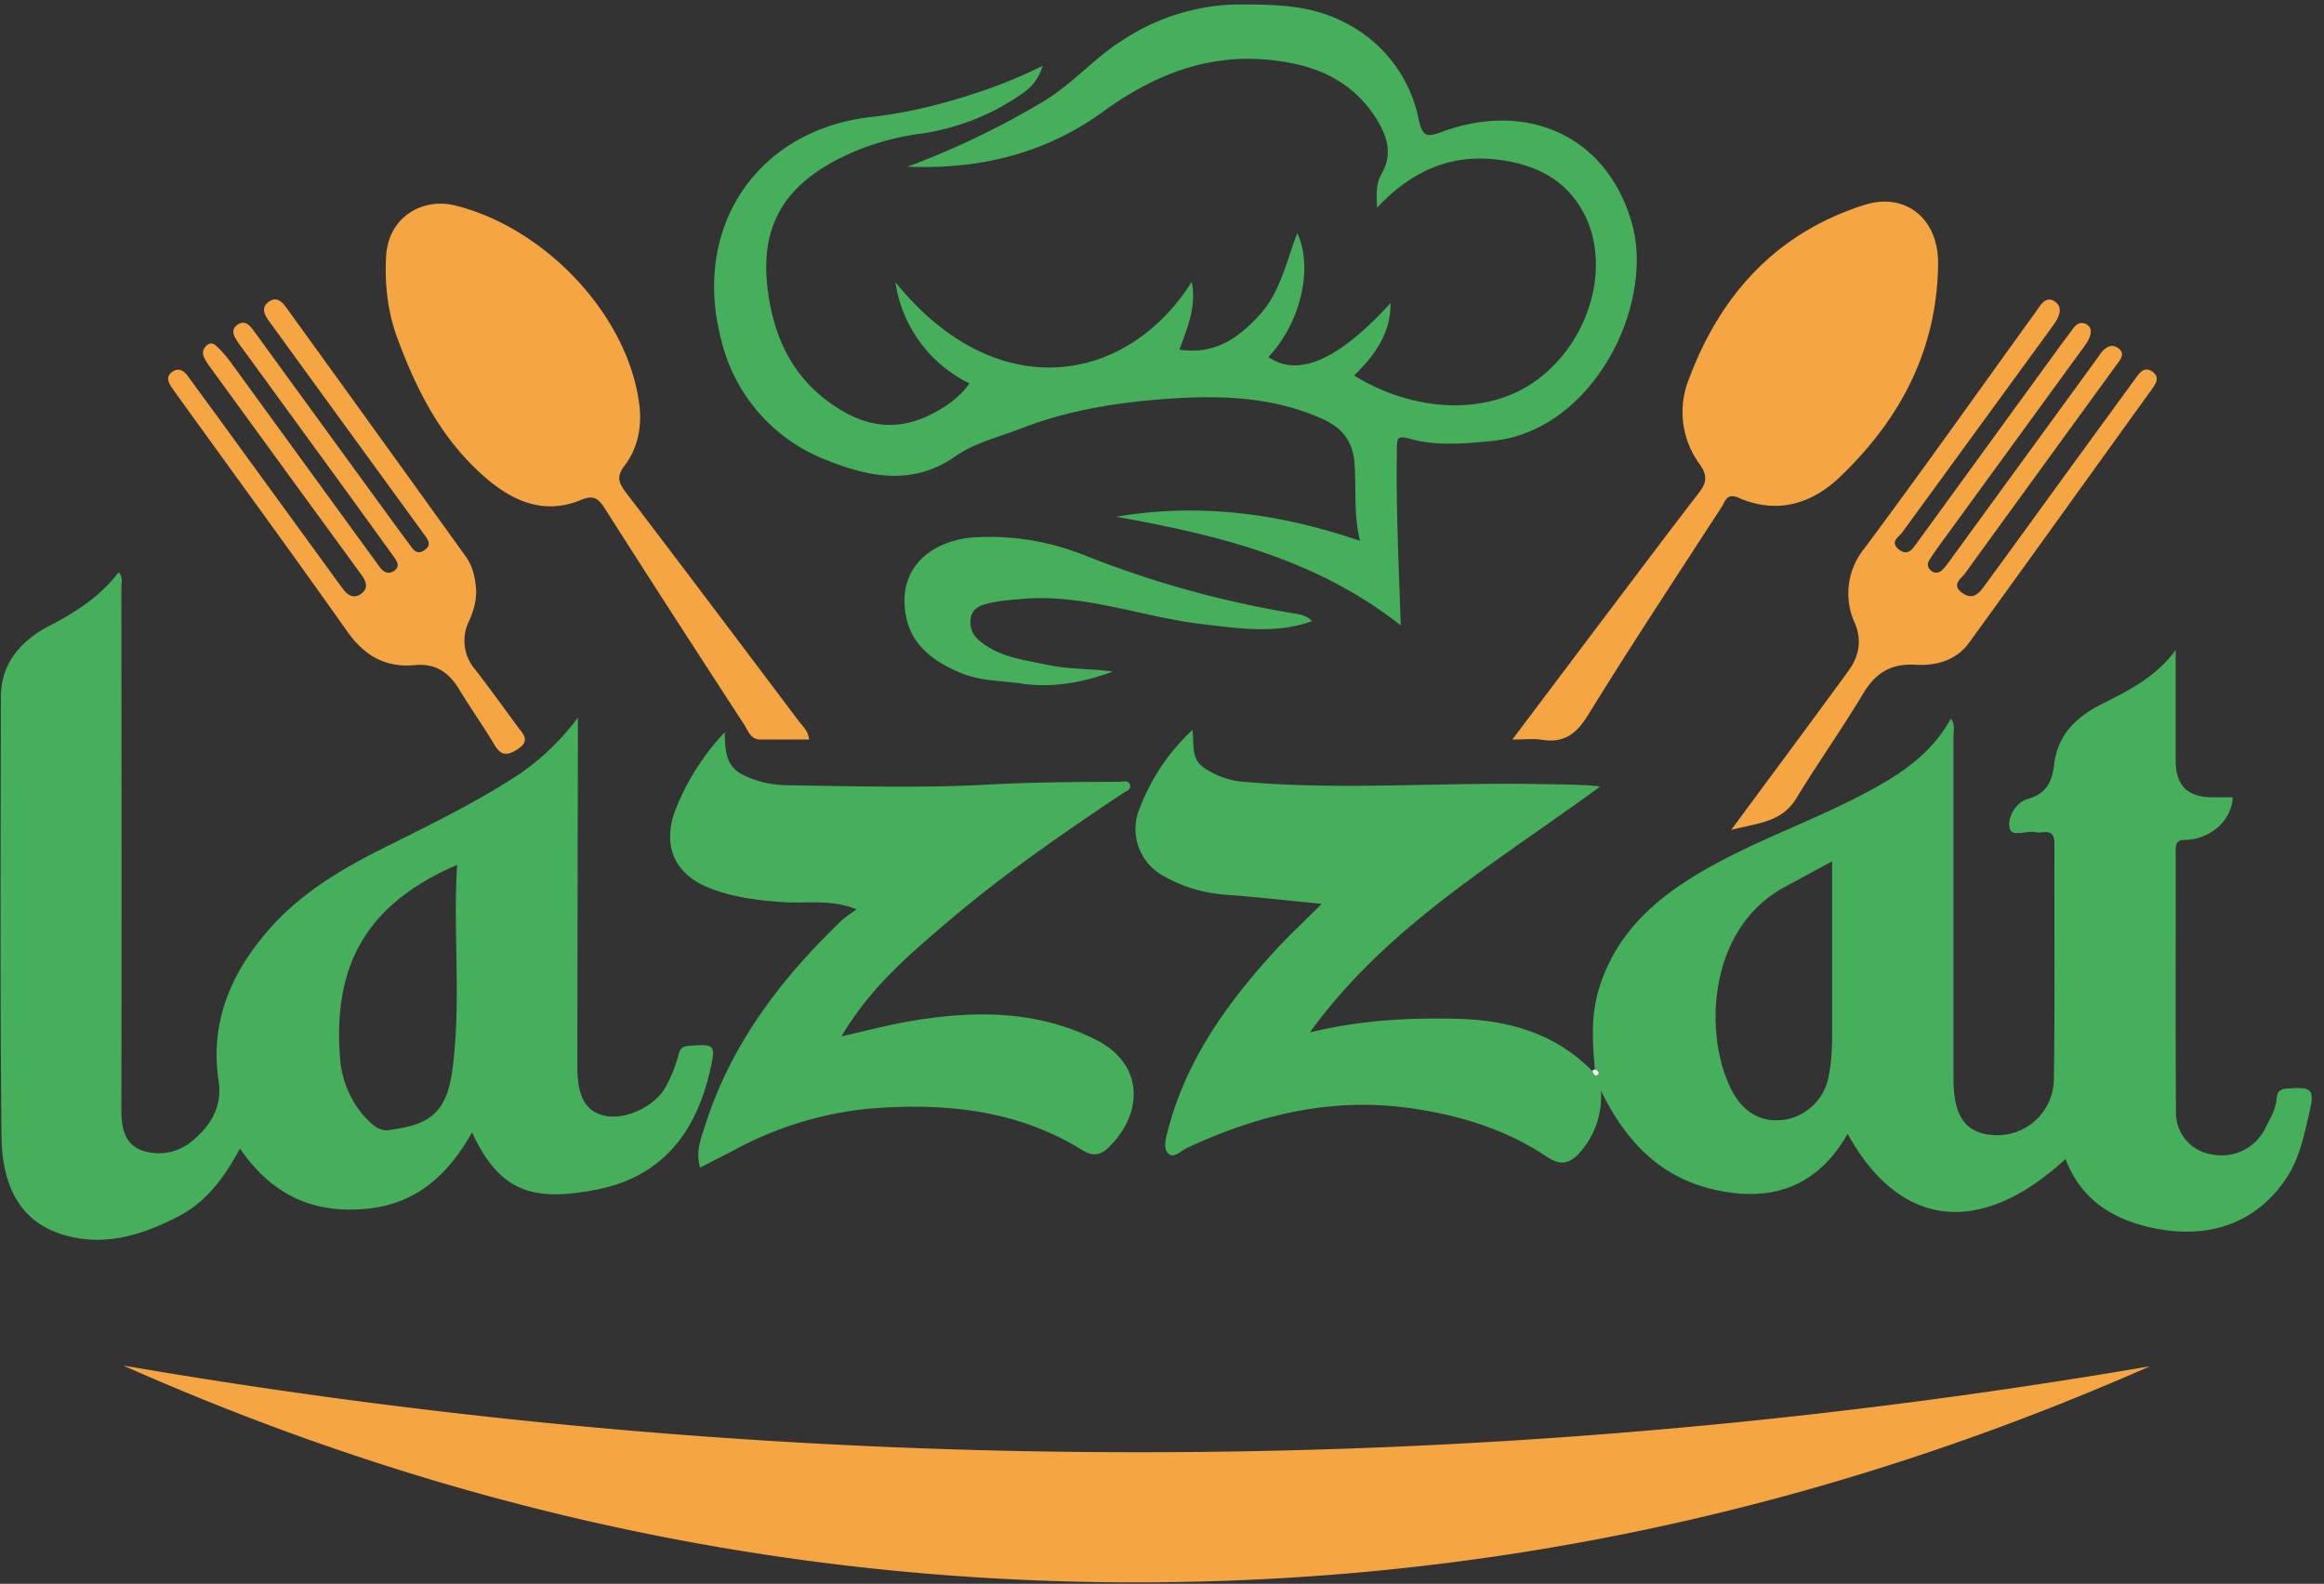 <svg width="157" height="107" fill="none" xmlns="http://www.w3.org/2000/svg"><rect width="100%" height="100%" fill="#333333" stroke="none"/><g clip-path="url(#a)"><path d="M154.54 73.53c-.48.05-.7.17-.74.68-.05.75-.46 1.39-.78 2.04a3.29 3.29 0 0 1-3.64 1.73 2.83 2.83 0 0 1-2.38-2.84c-.04-5.9-.01-11.8-.02-17.71 0-.49.13-.68.66-.69 1.58-.03 3.1-1.2 3.2-2.88h-1.42c-1.63 0-2.44-.81-2.44-2.45v-7.5c-1.33 1.83-3.18 2.74-5.02 3.67-1.68.85-2.93 2.03-3.18 4.01-.13 1.12-.46 2.01-1.78 2.38-.8.22-1.4 1.23-1.24 1.98.14.64 1.14.14 1.75.27.17.04.35.02.53 0 .56-.06.75.2.75.76-.02 5.33.04 10.67-.04 16a3.82 3.82 0 0 1-3.93 3.71c-1.98-.06-2.85-1.2-2.85-3.8V49.69c0-.35.13-.75-.18-1.14-1.36 2.47-3.54 3.85-5.9 5.09-3.83 2.02-7.99 3.38-11.68 5.7-2.92 1.83-5.21 4.13-6.22 7.56-.53 1.8-.4 3.55-.25 5.34.2.06.33.29.22.37-.28.22-.3-.12-.4-.27-2.5-2.52-5.62-3.42-9.07-3.51-3.35-.09-6.68.1-10 .92 5.16-7.16 12.67-11.52 19.62-16.62-1.4-.15-2.76-.13-4.11-.16-6.6-.13-13.22.42-19.82-.14a5.54 5.54 0 0 1-2.88-.99c-.84-.6-.63-1.52-.74-2.53a14.09 14.09 0 0 0-3.57 5.3 3.6 3.6 0 0 0 1.46 4.48 9.84 9.84 0 0 0 4.3 1.35c2.13.16 4.26.4 6.54.62-1.16 1.17-2.25 2.17-3.24 3.26-3.22 3.54-5.95 7.37-7.16 12.08-.14.53-.31 1.16.01 1.5.39.42.86-.15 1.27-.34 4.73-2.2 9.62-3.43 14.91-2.72 3.42.46 6.61 1.42 9.47 3.34.83.55 1.44.45 2.07-.2a5.7 5.7 0 0 0 1.53-4.3c1.77 3.6 4.14 5.93 7.8 6.72 3.83.83 6.85-.27 8.87-3.8 3.53 6.4 8.97 6.99 14.72 1.7.98 2.58 2.95 3.96 5.56 4.58 3.97.95 7.29-.18 9.36-3.29.88-1.31 1.18-2.85 1.54-4.37.38-1.63.21-1.82-1.46-1.68Zm-30.99-.9a3.62 3.62 0 0 1-2.91 3c-1.54.26-2.83-.41-3.63-1.93-1.92-3.64-1.73-10.96 3.6-13.8l3.16-1.71v11.6c0 .96-.03 1.9-.22 2.85ZM46.6 70.65c-.48.03-.66.16-.77.64a9.7 9.7 0 0 1-.8 2.03c-.72 1.44-2.85 2.41-4.28 2.03-1.24-.33-1.75-1.32-1.75-3.38l.04-22.16v-1.33a16.79 16.79 0 0 1-3.93 3.8c-2.88 1.9-5.98 3.4-9.06 4.94-2.86 1.42-5.63 3.05-7.74 5.42-2.6 2.9-4.17 6.31-3.54 10.4.27 1.78-.6 3.13-1.95 4.17-.97.73-2.2.88-3.26.5C8.42 77.3 8.2 76.16 8.2 75c.02-11.77.01-23.53 0-35.3 0-.31.13-.67-.18-1.05-1.24 1.65-2.9 2.7-4.67 3.62-1.92 1-3.28 2.52-3.29 4.8C.05 56.97 0 66.85.1 76.73c.04 3.75 1.51 6.3 5.17 6.92 2.41.4 4.63-.37 6.74-1.45 1.91-.98 3.14-2.63 4.2-4.61 2.03 2.96 4.64 4.3 8.08 4.11 3.53-.18 5.85-2.08 7.6-5.2 1.9 4.12 4.2 4.66 8.35 3.88 4.47-.85 6.78-3.86 7.74-8.1.38-1.7.32-1.75-1.38-1.63Zm-16.06 1.77c-.43 3.07-1.86 3.59-4.29 3.93-.69.1-1.25-.5-1.72-1.02a6.73 6.73 0 0 1-1.57-4.04c-.42-5.94 1.66-10.17 7.92-12.86-.29 4.7.31 9.37-.34 13.99Z" fill="#45AF5C"/><path d="M145.25 92.3c-21.83 9.62-44.63 14.61-68.54 14.6-23.86 0-46.61-4.98-68.39-14.65a404.61 404.61 0 0 0 136.93.05Z" fill="#F6A543"/><path d="M100.8 29.79c-1.87.18-3.72.36-5.53-.14-.87-.24-.89-.08-.9.7-.07 3.86.12 7.72.26 11.9-5.77-4.54-12.43-6.12-19.23-7.34 5.65-.96 11.08-.22 16.48 1.63-.45-1.79-.24-3.55-.38-5.3-.14-1.68-1.08-2.48-2.3-3-3.12-1.37-6.48-1.54-9.82-1.33-3.5.22-6.99.72-10.3 2-1.53.6-3.22.99-4.53 1.91-2.9 2.04-5.87 1.39-8.67.28a11.6 11.6 0 0 1-7.2-8.32c-1.9-7.54 2.54-14.03 10.2-14.88 1.96-.22 3.9-.65 5.8-1.22s3.76-1.23 5.76-2.24c-.31 1-.84 1.52-1.46 1.94a15.85 15.85 0 0 1-6.71 2.64c-1.93.25-3.8.8-5.55 1.68-4.03 2.04-5.5 4.95-4.78 9.4.53 3.33 2.05 6 5.09 7.73 2.45 1.39 4.73 1.04 6.95-.47.59-.4 1.1-.87 1.51-1.46a9.06 9.06 0 0 1-5-6.84c6.81 8.44 15.65 6.91 20.02-.02.33 1.7-.3 3.1-.83 4.58 2.34.36 3.95-.74 5.41-2.34 1.42-1.57 1.8-3.59 2.55-5.53 1.11 2.36.2 6.1-1.95 8.37 2.02 1.4 4.76.19 8.25-3.65.02 2.08-1.1 3.56-2.46 4.9 3.85 2.39 9.06 2.92 12.61.1 3.5-2.76 4.86-8 2.65-11.51-1.22-1.96-3.11-2.82-5.31-3.14-3.29-.48-6 .65-8.4 3.21-.05-.94-.08-1.6.3-2.28.76-1.32.41-2.52-.37-3.76-1.8-2.82-4.55-3.75-7.64-3.98-4.06-.29-7.57 1.19-10.8 3.53-3.92 2.86-8.4 3.92-13.21 3.72a55.63 55.63 0 0 0 9.2-4.42c2-1.21 3.5-3.02 5.48-4.22A14.47 14.47 0 0 1 83.6.3c2.46 0 4.88.02 7.12 1.16a9.38 9.38 0 0 1 5.12 6.6c.26 1.2.57 1.22 1.6.84 5.44-2.01 10.94.01 12.76 6.02 1.69 5.57-2.53 14.19-9.4 14.87ZM74.91 77.5c-.56.56-1.1.63-1.76.22-4.49-2.8-9.48-3.24-14.57-2.81a24.1 24.1 0 0 0-9.1 2.85l-2.18 1.12c-.33-1.08.06-1.98.35-2.89 1.74-5.45 5.09-9.85 9.16-13.76.27-.27.61-.47 1.05-.8-1.77-.7-3.34-.38-4.87-.48-1.82-.12-3.61-.33-5.3-1.06-2.15-.94-2.9-2.78-2.12-5.02a16.3 16.3 0 0 1 3.39-5.4c.02 1.3.1 2.3 1.2 2.86.95.48 1.98.7 2.99.72 4.43.06 8.87.2 13.29-.03 3.06-.17 6.1-.2 9.16-.2.26 0 .68-.18.75.27.04.28-.3.37-.51.51-4.02 2.69-8 5.43-11.68 8.56-2.66 2.26-5.34 4.51-7.31 7.85 1.78-.4 3.28-.8 4.8-1.05 4.22-.7 8.39-.71 12.34 1.26 3.4 1.69 3.2 5.06.92 7.28Z" fill="#45AF5C"/><path d="M54.66 49.96h-3.27c-.68 0-.84-.56-1.1-.98-3.17-4.88-6.33-9.75-9.45-14.66-.46-.71-.8-.88-1.63-.53-2.37.97-4.44.14-6.27-1.4-2.97-2.5-4.7-5.8-6.03-9.37-.7-1.82-.93-3.7-.83-5.64.13-2.79 2.53-4.03 4.66-3.5 6.03 1.49 11.63 7.32 12.44 13.38.2 1.48-.06 3-.99 4.2-.56.74-.4 1.14.07 1.78 3.93 5.15 7.82 10.32 11.72 15.5.25.33.61.62.68 1.21ZM130.93 17.79c-.05 5.8-2.53 10.51-6.63 14.43-1.91 1.83-4.26 2.54-6.85 1.41-.81-.36-.9.26-1.15.63-3.02 4.66-6.09 9.3-9 14.02-.79 1.28-1.61 1.93-3.11 1.7-.56-.09-1.14-.02-2.02-.02l5.82-7.73c2.25-2.97 4.48-5.95 6.75-8.9.56-.7.64-1.2.06-2a5.95 5.95 0 0 1-.7-5.73c2.13-5.7 5.91-9.86 11.83-11.75 2.82-.9 5.02.95 5 3.94ZM145.29 26.41c-4.1 5.68-8.17 11.37-12.28 17.03-.88 1.2-2.25 1.55-3.62 1.47-1.66-.1-2.7.57-3.53 1.96-1.44 2.4-3.06 4.68-4.51 7.07-1 1.64-2.65 1.66-4.4 2.13 2.75-3.73 5.36-7.23 7.93-10.76.68-.93.92-1.99.45-3.16a4.8 4.8 0 0 1 .62-5.1c3.92-5.26 7.7-10.62 11.55-15.94.33-.45.67-1.16 1.3-.75.62.4.3 1.07-.08 1.6l-10.2 13.99c-.26.35-.86.65-.25 1.16.63.5.94-.04 1.25-.46l9.8-13.48.79-1.05c.21-.27.5-.38.81-.23.4.2.36.6.24.91-.15.36-.41.67-.64.99l-9.5 13.05c-.23.31-.45.64-.67.97-.16.25-.15.5.07.71.28.26.58.2.82-.04.24-.25.44-.54.64-.82l9.66-13.26.23-.32c.33-.52.81-.97 1.37-.53.49.38.01.86-.26 1.24l-6.02 8.28c-1.36 1.88-2.73 3.75-4.08 5.63-.3.41-1 .81-.2 1.37.73.5 1.14-.02 1.51-.53 1.94-2.65 3.86-5.3 5.79-7.96l4.33-5.94c.31-.42.64-.97 1.25-.49.51.42.1.87-.17 1.26ZM34.92 50.65c-.87.54-1.19.23-1.6-.47-.75-1.24-1.58-2.42-2.33-3.65-.68-1.11-1.57-1.72-2.92-1.6-2.01.2-3.45-.62-4.62-2.28-3.78-5.36-7.66-10.65-11.5-15.98l-.37-.53c-.26-.37-.35-.74.07-1.03.4-.27.74-.1 1.01.26l2.4 3.28 7.72 10.61.39.53c.32.43.74.69 1.23.32.5-.36.35-.82.03-1.26l-4.64-6.36-5.56-7.64c-.18-.24-.36-.5-.47-.77-.12-.31.01-.61.28-.8.3-.21.53.05.69.2.37.36.7.77 1 1.19l9.34 12.84.54.74c.25.35.57.61.99.33.47-.3.22-.67-.02-1l-3-4.15-7.1-9.75-.32-.43c-.26-.4-.65-.89-.17-1.27.57-.46.94.07 1.25.5l8.5 11.68c.62.84 1.23 1.7 1.86 2.53.25.33.5.85 1.04.5.62-.38.21-.82-.07-1.2l-7.1-9.76-3.16-4.35c-.35-.47-.77-1.03-.17-1.48.64-.47 1.03.14 1.36.6 4 5.53 7.99 11.07 11.97 16.6.5.7.65 1.5.7 2.33 0 .7-.18 1.36-.48 2.02a2.98 2.98 0 0 0 .4 3.27c1 1.28 1.94 2.6 2.9 3.9.4.53.85.94-.07 1.53Z" fill="#F6A543"/><path d="M88.64 41.96c-2.42.88-4.85.5-7.3.22-4.1-.46-8.03-2.08-12.25-1.72-.78.06-1.55.12-2.31.3-.57.13-1.09.33-1.2 1-.1.69.16 1.2.68 1.6 1.34 1.07 2.98 1.23 4.57 1.57 1.43.3 2.89.23 4.34.44-2 .74-4.08 1.12-6.16.81-1.35-.2-2.74-.16-4.06-.7-1.91-.79-3.45-1.92-3.78-4.05-.52-3.27 2-4.97 4.7-5.13 2.63-.15 5.18.3 7.62 1.3a68.19 68.19 0 0 0 14.16 3.88c.4.07.7.2.99.48Z" fill="#45AF5C"/><path d="M107.96 72.6c-.28.22-.3-.12-.4-.26l.18-.1c.2.05.33.28.22.36Z" fill="#FFFFFE"/></g><defs><clipPath id="a"><path fill="#fff" transform="translate(.04 .3)" d="M0 0h156.13v106.6H0z"/></clipPath></defs></svg>